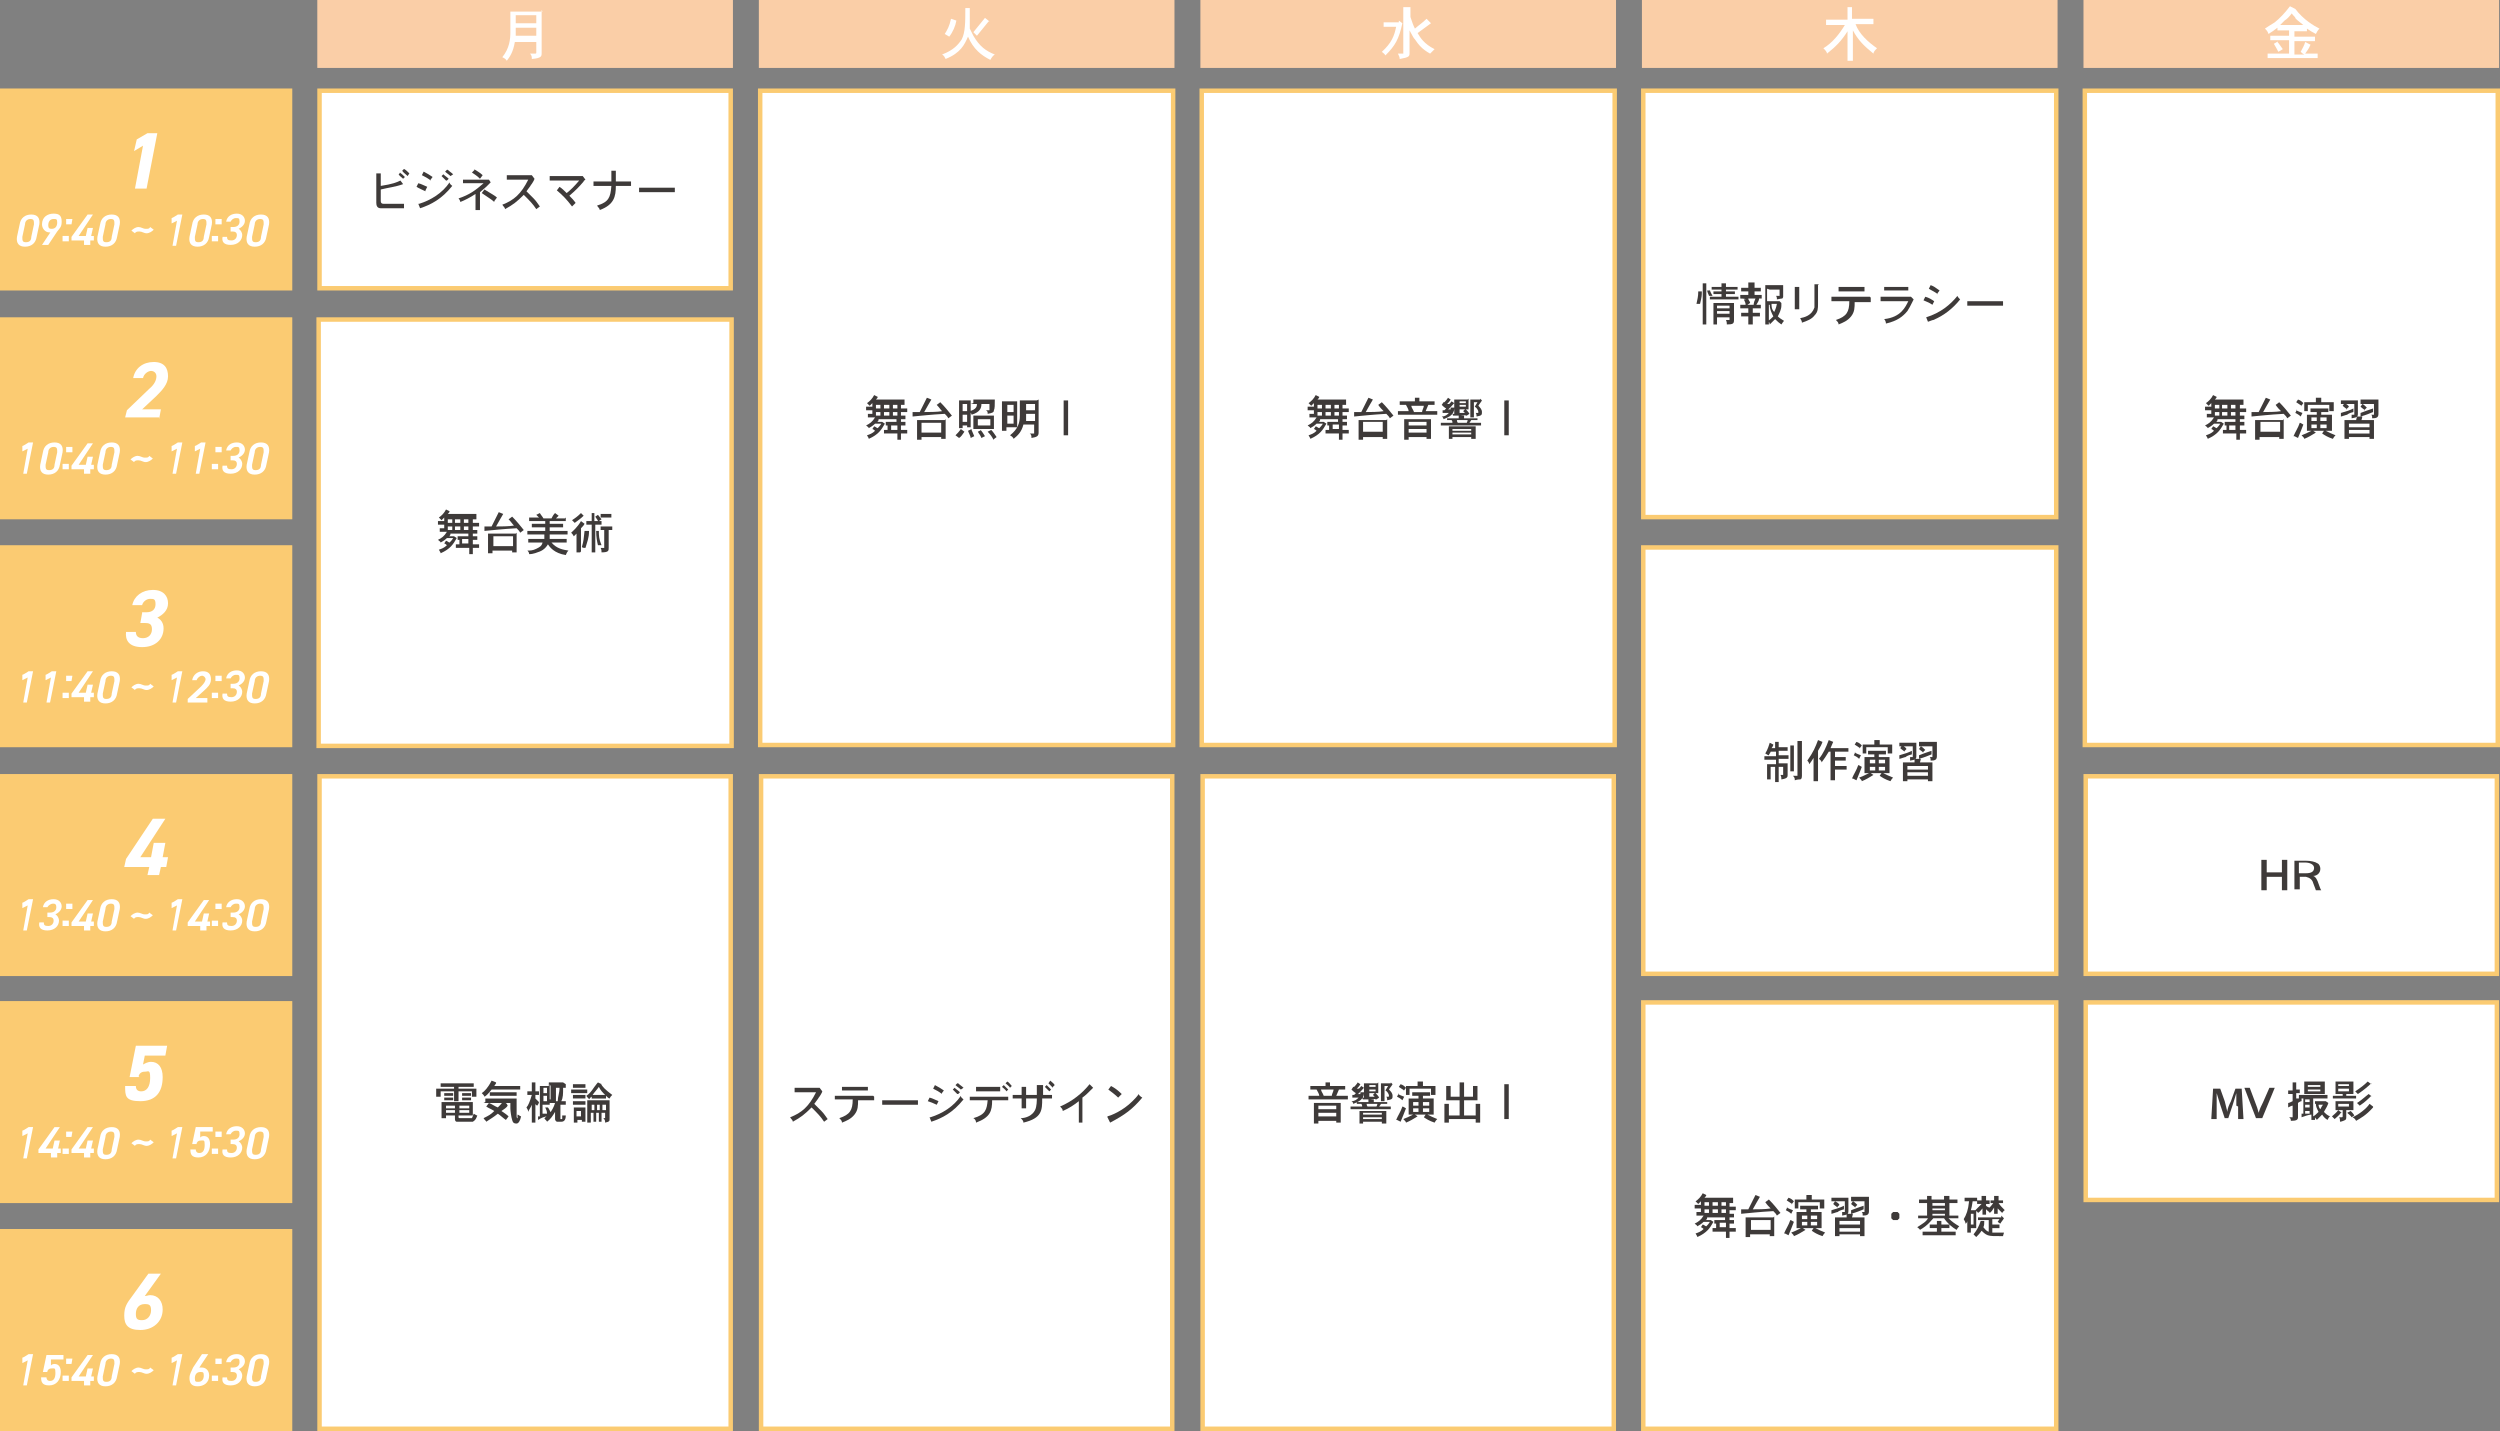 <?xml version="1.0" encoding="UTF-8"?>
<svg id="uuid-901bef3a-f597-4000-9ac7-76247e4b1e19" xmlns="http://www.w3.org/2000/svg" version="1.1" viewBox="0 0 279.7 160.1">
  <rect x="0" y="0" width="279.7" height="160.1" fill="#808080" stroke="none"/>
  <!-- Generator: Adobe Illustrator 29.3.1, SVG Export Plug-In . SVG Version: 2.1.0 Build 151)  -->
  <defs>
    <style>
      .st0 {
        fill: #3e3a39;
      }

      .st1 {
        fill: #fff;
      }

      .st2 {
        fill: #facea7;
      }

      .st3 {
        fill: #fbcb72;
      }
    </style>
  </defs>
  <g id="uuid-23f9a8e5-6368-4d67-a885-1d46e71557cf">
    <g>
      <g>
        <rect class="st1" x="35.7" y="86.8" width="46" height="73"/>
        <path class="st3" d="M81.5,87.1v72.5h-45.5v-72.5h45.5M82,86.6h-46.5v73.5h46.5v-73.5h0Z"/>
      </g>
      <rect class="st2" x="35.5" y="0" width="46.5" height="7.6"/>
      <rect class="st2" x="84.9" y="0" width="46.5" height="7.6"/>
      <rect class="st2" x="134.3" y="0" width="46.5" height="7.6"/>
      <rect class="st2" x="183.7" y="0" width="46.5" height="7.6"/>
      <rect class="st2" x="233.1" y="0" width="46.5" height="7.6"/>
      <g>
        <rect class="st1" x="35.8" y="10.2" width="46" height="22.1"/>
        <path class="st3" d="M81.5,10.4v21.6h-45.5V10.4h45.5M82,9.9h-46.5v22.6h46.5V9.9h0Z"/>
      </g>
      <path class="st1" d="M60.6,1.1v4.8c0,.4,0,.6-1.1.7,0-.2,0-.4-.2-.6h.6c0,0,.1,0,.1-.1v-1.2h-2.4c-.2,1.2-.6,1.7-.9,2.1-.1-.2-.3-.3-.5-.4.8-1,.9-2,.9-2.8,0-.2,0-.4,0-2.3h3.6ZM60,4v-.9h-2.3c0,.3,0,.6,0,.9h2.4ZM57.7,1.7v.9h2.3v-.9h-2.3Z"/>
      <path class="st1" d="M108.5.9c0,.2,0,.4,0,.6,0,.4,0,.8,0,1.7.2.4.3.6.4.8.7,1.2,1.4,1.7,2.4,2.1-.2.1-.4.4-.5.6-1-.5-1.9-1.2-2.5-2.6-.4.9-.8,1.8-2.5,2.5-.1-.2-.2-.4-.4-.5,1.3-.5,1.8-1.1,2.2-1.7.4-.8.4-1.9.4-3.5h.7,0ZM107,2.3c-.1.6-.4,1.3-.8,1.8l-.5-.3c.3-.5.5-.8.7-1.7l.6.2h0ZM110.6,2.4c-.4.5-.8,1-1.3,1.6-.1-.1-.3-.3-.4-.4.5-.6.9-1.1,1.3-1.6l.5.4h0Z"/>
      <path class="st1" d="M156.5,2.3l.4.3c-.4,1.8-.8,2.5-1.9,3.6-.1-.2-.3-.3-.4-.4,1.1-1,1.4-1.8,1.6-2.8h-1.4v-.5h1.7c0,0,0,0,0,0ZM157.8.8v1.1c.2.6.3.9.5,1.3.7-.6.8-.6,1.3-1.1l.5.5c-.4.3-.8.6-1.5,1.1.3.5.7,1.2,1.9,1.8-.2.2-.3.3-.5.5-.9-.5-1.3-1-1.7-1.6-.2-.2-.2-.3-.6-1v2.5c0,.4,0,.5-1.1.7,0-.2-.1-.4-.2-.6h.6c0,0,0,0,0,0V.8h.6Z"/>
      <path class="st1" d="M207.2.8v1.3h2.4v.6h-2c.4,1.1,1.4,2,2.4,2.7-.2.2-.4.4-.4.6-1.1-.9-1.7-1.5-2.3-2.6v3.4h-.6v-3.3c-.7,1.1-1.3,1.7-2.3,2.5,0-.2-.2-.4-.4-.6,1-.6,1.8-1.6,2.4-2.6h-2.1v-.6h2.4V.8h.6Z"/>
      <path class="st1" d="M256.8,1h0c.9,1.2,2.1,1.9,2.7,2.2-.2.2-.3.4-.4.6-.4-.2-.7-.4-1-.6v.3h-1.4v.6h2.3v.5h-2.3v1.5h1.1c-.2-.1-.3-.2-.4-.3.2-.4.4-.7.5-1.1l.6.3c-.2.5-.4.7-.6,1h1.4v.5h-5.6v-.5h2.4v-1.5h-2.1v-.5h2.1v-.6h-1.3v-.3c-.4.3-.5.4-1,.7-.1-.3-.2-.4-.4-.6.3-.2.6-.4,1.1-.7.5-.4,1.1-1,1.7-1.8l.6.3h0ZM254.8,4.7c.2.2.3.4.6.8l-.5.3c-.1-.2-.2-.4-.5-.9l.5-.3h0ZM257.7,2.8c-.5-.4-.9-.7-.9-.8,0-.1-.2-.2-.4-.5-.3.4-.5.6-.8.8-.1.1-.3.3-.5.5h2.7,0Z"/>
      <g>
        <rect class="st1" x="35.6" y="35.7" width="46.2" height="47.7"/>
        <path class="st3" d="M81.6,36v47.2h-45.7v-47.2h45.7M82.1,35.5h-46.7v48.2h46.7v-48.2h0Z"/>
      </g>
      <g>
        <rect class="st1" x="233.3" y="86.8" width="46" height="22.1"/>
        <path class="st3" d="M279.1,87.1v21.6h-45.5v-21.6h45.5M279.6,86.6h-46.5v22.6h46.5v-22.6h0Z"/>
      </g>
      <g>
        <rect class="st1" x="233.3" y="112.2" width="46" height="22.1"/>
        <path class="st3" d="M279.1,112.4v21.6h-45.5v-21.6h45.5M279.6,111.9h-46.5v22.6h46.5v-22.6h0Z"/>
      </g>
      <g>
        <rect class="st1" x="183.8" y="112.2" width="46.2" height="47.7"/>
        <path class="st3" d="M229.8,112.4v47.2h-45.7v-47.2h45.7M230.3,111.9h-46.7v48.2h46.7v-48.2h0Z"/>
      </g>
      <g>
        <rect class="st1" x="183.8" y="10.2" width="46.2" height="47.7"/>
        <path class="st3" d="M229.8,10.4v47.2h-45.7V10.4h45.7M230.3,9.9h-46.7v48.2h46.7V9.9h0Z"/>
      </g>
      <g>
        <rect class="st1" x="134.5" y="86.8" width="46" height="73"/>
        <path class="st3" d="M180.3,87.1v72.5h-45.5v-72.5h45.5M180.8,86.6h-46.5v73.5h46.5v-73.5h0Z"/>
      </g>
      <rect class="st3" x="0" y="9.9" width="32.7" height="22.6"/>
      <rect class="st3" x="0" y="35.5" width="32.7" height="22.6"/>
      <rect class="st3" x="0" y="61" width="32.7" height="22.6"/>
      <rect class="st3" x="0" y="86.6" width="32.7" height="22.6"/>
      <path class="st1" d="M16.4,21.1h-1.3l.9-4.8-1,.6.3-1.3,1.2-.7h1.1l-1.2,6.2h0Z"/>
      <g>
        <path class="st1" d="M4.1,26.5c-.1.7-.6,1.1-1.3,1.1s-1-.4-.9-1.1l.3-1.4c.1-.7.6-1.1,1.3-1.1s1,.4.9,1.1c0,0-.3,1.4-.3,1.4ZM3.4,24.5c-.3,0-.6.2-.6.6l-.3,1.4c0,.4,0,.6.4.6s.6-.2.6-.6l.3-1.4c0-.4,0-.6-.4-.6Z"/>
        <path class="st1" d="M5.8,26c-.1,0-.2,0-.3,0-.4,0-.8-.4-.8-.9,0-.8.6-1.2,1.3-1.2s.9.3.9.9-.2.7-.5,1.1l-1,1.5h-.7l1-1.5h0ZM6,24.5c-.4,0-.6.3-.6.7s.2.4.4.4c.4,0,.6-.3.6-.7s-.1-.4-.4-.4Z"/>
        <path class="st1" d="M7.6,27h-.6v-.6h.7v.6c-.1,0-.1,0-.1,0ZM8,25.1h-.6v-.6h.7s-.1.6-.1.6Z"/>
        <path class="st1" d="M10.4,24l-1.6,2.4h.8l.2-.9h.6l-.2.9h.3v.5h-.4v.5h-.7v-.5c.1,0-1.4,0-1.4,0v-.4c0,0,1.8-2.5,1.8-2.5h.6,0Z"/>
        <path class="st1" d="M13.1,26.5c-.1.7-.6,1.1-1.3,1.1s-1-.4-.9-1.1l.3-1.4c.1-.7.6-1.1,1.3-1.1s1,.4.9,1.1l-.3,1.4h0ZM12.4,24.5c-.3,0-.6.2-.6.6l-.3,1.4c0,.4,0,.6.4.6s.6-.2.6-.6l.3-1.4c0-.4,0-.6-.4-.6h0Z"/>
        <path class="st1" d="M15.6,25.9c-.2,0-.4,0-.5.2l-.4-.3c.2-.2.5-.4.8-.4s.5.2.8.2.4,0,.5-.2l.4.3c-.2.2-.5.4-.8.4s-.5-.2-.8-.2Z"/>
        <path class="st1" d="M19.9,27.5h-.6l.5-2.8-.6.3v-.6c.1,0,.7-.4.7-.4h.5l-.7,3.5h0Z"/>
        <path class="st1" d="M23.4,26.5c-.1.7-.6,1.1-1.3,1.1s-1-.4-.9-1.1l.3-1.4c.1-.7.6-1.1,1.3-1.1s1,.4.9,1.1c0,0-.3,1.4-.3,1.4ZM22.7,24.5c-.3,0-.6.2-.6.6l-.3,1.4c0,.4,0,.6.4.6s.6-.2.6-.6l.3-1.4c0-.4,0-.6-.4-.6Z"/>
        <path class="st1" d="M24.3,27h-.6v-.6h.7v.6ZM24.7,25.1h-.6v-.6h.7v.6h-.1Z"/>
        <path class="st1" d="M25.9,25.4h.2c.4,0,.7-.2.7-.6s-.1-.4-.4-.4-.5.2-.6.4h-.5c.1-.6.6-.9,1.2-.9s.9.4.9.8-.3.7-.7.9c.2.1.4.4.4.7,0,.6-.5,1.1-1.3,1.1s-1-.4-.9-.9h.5c0,.3.1.4.5.4s.6-.3.6-.6-.2-.4-.5-.4h-.2v-.5c0,0,0,0,0,0Z"/>
        <path class="st1" d="M29.8,26.5c-.1.7-.6,1.1-1.3,1.1s-1-.4-.9-1.1l.3-1.4c.1-.7.6-1.1,1.3-1.1s1,.4.9,1.1c0,0-.3,1.4-.3,1.4ZM29.1,24.5c-.3,0-.6.2-.6.6l-.3,1.4c0,.4,0,.6.4.6s.6-.2.6-.6l.3-1.4c0-.4,0-.6-.4-.6Z"/>
      </g>
      <path class="st1" d="M17.8,46.7h-3.8l.2-.8,2.5-2.4c.6-.5.8-1,.8-1.4s-.3-.6-.6-.6-.8.3-.9.8h-1.1c.2-1.1,1.1-1.8,2.3-1.8s1.6.7,1.6,1.6-.7,1.6-1.3,2.2l-1.6,1.5h2.1l-.2,1.1h0Z"/>
      <g>
        <path class="st1" d="M3.2,53h-.6l.5-2.8-.6.3v-.6c.1,0,.7-.4.7-.4h.5l-.7,3.5h0Z"/>
        <path class="st1" d="M6.7,52c-.1.7-.6,1.1-1.3,1.1s-1-.4-.9-1.1l.3-1.4c.1-.7.6-1.1,1.3-1.1s1,.4.9,1.1l-.3,1.4h0ZM6,50c-.3,0-.6.2-.6.6l-.3,1.4c0,.4,0,.6.4.6s.6-.2.6-.6l.3-1.4c0-.4,0-.6-.4-.6h0Z"/>
        <path class="st1" d="M7.6,52.5h-.6v-.6h.7v.6c-.1,0-.1,0-.1,0ZM8,50.6h-.6v-.6h.7v.6Z"/>
        <path class="st1" d="M10.4,49.6l-1.6,2.4h.8l.2-.9h.6l-.2.9h.3v.5h-.4v.5h-.7v-.5c.1,0-1.4,0-1.4,0v-.4c0,0,1.8-2.5,1.8-2.5h.6,0Z"/>
        <path class="st1" d="M13.1,52c-.1.7-.6,1.1-1.3,1.1s-1-.4-.9-1.1l.3-1.4c.1-.7.6-1.1,1.3-1.1s1,.4.9,1.1l-.3,1.4h0ZM12.4,50c-.3,0-.6.2-.6.6l-.3,1.4c0,.4,0,.6.4.6s.6-.2.6-.6l.3-1.4c0-.4,0-.6-.4-.6h0Z"/>
        <path class="st1" d="M15.5,51.5c-.2,0-.4,0-.5.2l-.4-.3c.2-.2.5-.4.8-.4s.5.2.8.2.4,0,.5-.2l.4.3c-.2.2-.5.4-.8.4s-.5-.2-.8-.2Z"/>
        <path class="st1" d="M19.9,53h-.6l.5-2.8-.6.3v-.6c.1,0,.7-.4.7-.4h.5l-.7,3.5h0Z"/>
        <path class="st1" d="M22.5,53h-.6l.5-2.8-.6.3v-.6c.1,0,.7-.4.7-.4h.5l-.7,3.5h0Z"/>
        <path class="st1" d="M24.3,52.5h-.6v-.6h.7v.6ZM24.7,50.6h-.6v-.6h.7v.6h-.1Z"/>
        <path class="st1" d="M25.9,51h.2c.4,0,.7-.2.7-.6s-.1-.4-.4-.4-.5.2-.6.4h-.5c.1-.6.6-.9,1.2-.9s.9.4.9.8-.3.7-.7.9c.2.1.4.4.4.7,0,.6-.5,1.1-1.3,1.1s-1-.4-.9-.9h.5c0,.3.1.4.5.4s.6-.3.6-.6-.2-.4-.5-.4h-.2v-.5c0,0,0,0,0,0Z"/>
        <path class="st1" d="M29.8,52c-.1.7-.6,1.1-1.3,1.1s-1-.4-.9-1.1l.3-1.4c.1-.7.6-1.1,1.3-1.1s1,.4.9,1.1l-.3,1.4ZM29.1,50c-.3,0-.6.2-.6.6l-.3,1.4c0,.4,0,.6.4.6s.6-.2.6-.6l.3-1.4c0-.4,0-.6-.4-.6Z"/>
      </g>
      <path class="st1" d="M15.9,68.5h.5c.6,0,1-.3,1-.9s-.2-.6-.6-.6-.8.3-.9.7h-1.1c.2-1,1.1-1.7,2.3-1.7s1.7.7,1.7,1.5-.6,1.3-1.2,1.6c.4.2.7.6.7,1.2,0,1.2-.9,2.1-2.4,2.1s-1.9-.8-1.8-1.7h1.1c0,.4.2.7.8.7s1-.4,1-1-.3-.7-.8-.7h-.5l.2-1.1h0Z"/>
      <g>
        <path class="st1" d="M3.2,78.6h-.6l.5-2.8-.6.3v-.6c.1,0,.7-.4.7-.4h.5l-.7,3.5h0Z"/>
        <path class="st1" d="M5.8,78.6h-.6l.5-2.8-.6.3v-.6c.1,0,.7-.4.7-.4h.5l-.7,3.5h0Z"/>
        <path class="st1" d="M7.6,78.1h-.6v-.6h.7v.6c-.1,0-.1,0-.1,0ZM8,76.2h-.6v-.6h.7s-.1.6-.1.6Z"/>
        <path class="st1" d="M10.4,75.1l-1.6,2.4h.8l.2-.9h.6l-.2.9h.3v.5h-.4v.5h-.7v-.5c.1,0-1.4,0-1.4,0v-.4c0,0,1.8-2.5,1.8-2.5h.6,0Z"/>
        <path class="st1" d="M13.1,77.6c-.1.7-.6,1.1-1.3,1.1s-1-.4-.9-1.1l.3-1.4c.1-.7.6-1.1,1.3-1.1s1,.4.9,1.1l-.3,1.4h0ZM12.4,75.6c-.3,0-.6.2-.6.6l-.3,1.4c0,.4,0,.6.4.6s.6-.2.6-.6l.3-1.4c0-.4,0-.6-.4-.6h0Z"/>
        <path class="st1" d="M15.6,77c-.2,0-.4,0-.5.2l-.4-.3c.2-.2.5-.4.8-.4s.5.2.8.2.4,0,.5-.2l.4.3c-.2.2-.5.4-.8.4s-.5-.2-.8-.2Z"/>
        <path class="st1" d="M19.9,78.6h-.6l.5-2.8-.6.3v-.6c.1,0,.7-.4.7-.4h.5l-.7,3.5h0Z"/>
        <path class="st1" d="M23.1,78.6h-2.1v-.4c0,0,1.5-1.4,1.5-1.4.3-.3.5-.6.5-.8s-.2-.4-.4-.4-.5.2-.6.5h-.5c.1-.6.6-1,1.2-1s.9.3.9.9-.4.9-.7,1.2l-1,.9h1.3v.5c0,0,0,0,0,0Z"/>
        <path class="st1" d="M24.3,78.1h-.6v-.6h.7v.6ZM24.7,76.2h-.6v-.6h.7v.6h-.1Z"/>
        <path class="st1" d="M25.9,76.5h.2c.4,0,.7-.2.7-.6s-.1-.4-.4-.4-.5.2-.6.4h-.5c.1-.6.6-.9,1.2-.9s.9.4.9.8-.3.7-.7.9c.2.1.4.4.4.7,0,.6-.5,1.1-1.3,1.1s-1-.4-.9-.9h.5c0,.3.1.4.5.4s.6-.3.6-.6-.2-.4-.5-.4h-.2v-.5c0,0,0,0,0,0Z"/>
        <path class="st1" d="M29.8,77.6c-.1.7-.6,1.1-1.3,1.1s-1-.4-.9-1.1l.3-1.4c.1-.7.6-1.1,1.3-1.1s1,.4.9,1.1l-.3,1.4ZM29.1,75.6c-.3,0-.6.2-.6.6l-.3,1.4c0,.4,0,.6.4.6s.6-.2.6-.6l.3-1.4c0-.4,0-.6-.4-.6Z"/>
      </g>
      <path class="st1" d="M18.5,91.6l-2.8,4.3h1.2l.3-1.6h1.3l-.3,1.6h.6l-.2,1.1h-.6l-.2.9h-1.3l.2-.9h-2.8l.2-.9,3-4.5h1.4Z"/>
      <g>
        <path class="st1" d="M3.2,104.1h-.6l.5-2.8-.6.3v-.6c.1,0,.7-.4.7-.4h.5l-.7,3.5h0Z"/>
        <path class="st1" d="M5.4,102.1h.2c.4,0,.7-.2.7-.6s-.2-.4-.4-.4-.5.2-.6.4h-.5c.1-.6.6-.9,1.2-.9s.9.4.9.8-.3.7-.7.9c.2.1.4.4.4.7,0,.6-.5,1.1-1.3,1.1s-1-.4-.9-.9h.5c0,.3.1.4.5.4s.6-.3.6-.6-.2-.4-.5-.4h-.2v-.5c0,0,0,0,0,0Z"/>
        <path class="st1" d="M7.6,103.6h-.6v-.6h.7v.6c-.1,0-.1,0-.1,0ZM8,101.7h-.6v-.6h.7v.6Z"/>
        <path class="st1" d="M10.4,100.7l-1.6,2.4h.8l.2-.9h.6l-.2.9h.3v.5h-.4v.5h-.7v-.5c.1,0-1.4,0-1.4,0v-.4c0,0,1.8-2.5,1.8-2.5h.6,0Z"/>
        <path class="st1" d="M13.1,103.1c-.1.7-.6,1.1-1.3,1.1s-1-.4-.9-1.1l.3-1.4c.1-.7.6-1.1,1.3-1.1s1,.4.9,1.1l-.3,1.4h0ZM12.4,101.1c-.3,0-.6.2-.6.6l-.3,1.4c0,.4,0,.6.4.6s.6-.2.6-.6l.3-1.4c0-.4,0-.6-.4-.6h0Z"/>
        <path class="st1" d="M15.5,102.6c-.2,0-.4,0-.5.2l-.4-.3c.2-.2.5-.4.8-.4s.5.2.8.2.4,0,.5-.2l.4.3c-.2.2-.5.4-.8.4s-.5-.2-.8-.2Z"/>
        <path class="st1" d="M19.9,104.1h-.6l.5-2.8-.6.3v-.6c.1,0,.7-.4.7-.4h.5l-.7,3.5h0Z"/>
        <path class="st1" d="M23.4,100.7l-1.6,2.4h.8l.2-.9h.6l-.2.9h.3v.5h-.4v.5h-.7v-.5c.1,0-1.4,0-1.4,0v-.4c0,0,1.8-2.5,1.8-2.5h.6,0Z"/>
        <path class="st1" d="M24.3,103.6h-.6v-.6h.7v.6ZM24.7,101.7h-.6v-.6h.7v.6h-.1Z"/>
        <path class="st1" d="M25.9,102.1h.2c.4,0,.7-.2.7-.6s-.1-.4-.4-.4-.5.2-.6.4h-.5c.1-.6.6-.9,1.2-.9s.9.4.9.8-.3.7-.7.9c.2.1.4.4.4.7,0,.6-.5,1.1-1.3,1.1s-1-.4-.9-.9h.5c0,.3.1.4.5.4s.6-.3.6-.6-.2-.4-.5-.4h-.2v-.5c0,0,0,0,0,0Z"/>
        <path class="st1" d="M29.8,103.1c-.1.7-.6,1.1-1.3,1.1s-1-.4-.9-1.1l.3-1.4c.1-.7.6-1.1,1.3-1.1s1,.4.9,1.1l-.3,1.4ZM29.1,101.1c-.3,0-.6.2-.6.6l-.3,1.4c0,.4,0,.6.4.6s.6-.2.6-.6l.3-1.4c0-.4,0-.6-.4-.6Z"/>
      </g>
      <rect class="st3" x="0" y="112" width="32.7" height="22.6"/>
      <path class="st1" d="M15.6,120.5h-1.1l.7-3.5h3.5l-.2,1.1h-2.3l-.2,1c.2-.1.5-.3.9-.3.8,0,1.3.6,1.3,1.7,0,1.7-.8,2.7-2.5,2.7s-1.7-.6-1.7-1.7h1.2c0,.4.2.6.6.6.6,0,1-.5,1-1.5s-.2-.7-.6-.7-.6.2-.7.5h0Z"/>
      <g>
        <path class="st1" d="M3.2,129.6h-.6l.5-2.8-.6.3v-.6c.1,0,.7-.4.7-.4h.5l-.7,3.5h0Z"/>
        <path class="st1" d="M6.7,126.1l-1.6,2.4h.8l.2-.9h.6l-.2.9h.3v.5h-.4v.5h-.7v-.5c0,0-1.4,0-1.4,0v-.4c0,0,1.8-2.5,1.8-2.5h.6Z"/>
        <path class="st1" d="M7.6,129.1h-.6v-.6h.7v.6c-.1,0-.1,0-.1,0ZM8,127.2h-.6v-.6h.7s-.1.6-.1.6Z"/>
        <path class="st1" d="M10.4,126.1l-1.6,2.4h.8l.2-.9h.6l-.2.9h.3v.5h-.4v.5h-.7v-.5c.1,0-1.4,0-1.4,0v-.4c0,0,1.8-2.5,1.8-2.5h.6,0Z"/>
        <path class="st1" d="M13.1,128.6c-.1.7-.6,1.1-1.3,1.1s-1-.4-.9-1.1l.3-1.4c.1-.7.6-1.1,1.3-1.1s1,.4.9,1.1l-.3,1.4h0ZM12.4,126.6c-.3,0-.6.2-.6.6l-.3,1.4c0,.4,0,.6.4.6s.6-.2.6-.6l.3-1.4c0-.4,0-.6-.4-.6h0Z"/>
        <path class="st1" d="M15.6,128c-.2,0-.4,0-.5.2l-.4-.3c.2-.2.5-.4.8-.4s.5.2.8.2.4,0,.5-.2l.4.3c-.2.2-.5.4-.8.4s-.5-.2-.8-.2Z"/>
        <path class="st1" d="M19.9,129.6h-.6l.5-2.8-.6.3v-.6c.1,0,.7-.4.7-.4h.5l-.7,3.5h0Z"/>
        <path class="st1" d="M22,128h-.5l.4-1.9h1.9v.5h-1.4v.7c0-.1.2-.2.4-.2.5,0,.7.4.7.9,0,.9-.5,1.5-1.3,1.5s-.9-.4-.9-.9h.6c0,.2.1.4.4.4.4,0,.6-.3.6-.9s-.1-.5-.4-.5-.4.1-.5.3h0Z"/>
        <path class="st1" d="M24.3,129.1h-.6v-.6h.7v.6ZM24.7,127.2h-.6v-.6h.7v.6h-.1Z"/>
        <path class="st1" d="M25.9,127.5h.2c.4,0,.7-.2.7-.6s-.1-.4-.4-.4-.5.2-.6.4h-.5c.1-.6.6-.9,1.2-.9s.9.4.9.8-.3.7-.7.9c.2.1.4.4.4.7,0,.6-.5,1.1-1.3,1.1s-1-.4-.9-.9h.5c0,.3.1.4.5.4s.6-.3.6-.6-.2-.4-.5-.4h-.2v-.5c0,0,0,0,0,0Z"/>
        <path class="st1" d="M29.8,128.6c-.1.7-.6,1.1-1.3,1.1s-1-.4-.9-1.1l.3-1.4c.1-.7.6-1.1,1.3-1.1s1,.4.9,1.1l-.3,1.4ZM29.1,126.6c-.3,0-.6.2-.6.6l-.3,1.4c0,.4,0,.6.4.6s.6-.2.6-.6l.3-1.4c0-.4,0-.6-.4-.6Z"/>
      </g>
      <rect class="st3" x="0" y="137.5" width="32.7" height="22.6"/>
      <path class="st1" d="M16.2,145c.2,0,.4-.1.6-.1.9,0,1.4.7,1.4,1.6,0,1.4-1.1,2.3-2.5,2.3s-1.8-.6-1.8-1.6.3-1.4.9-2.2l1.8-2.5h1.4l-1.8,2.5h0ZM15.9,147.7c.6,0,1-.5,1-1.1s-.2-.7-.7-.7c-.7,0-1,.5-1,1.1s.2.7.7.7h0Z"/>
      <g>
        <path class="st1" d="M3.2,155h-.6l.5-2.8-.6.3v-.6c.1,0,.7-.4.7-.4h.5l-.7,3.5h0Z"/>
        <path class="st1" d="M5.3,153.5h-.5l.4-1.9h1.9v.5h-1.4v.7c0-.1.2-.2.4-.2.5,0,.7.4.7.9,0,.9-.5,1.5-1.3,1.5s-.9-.4-.9-.9h.6c0,.2.1.4.4.4.4,0,.6-.3.6-.9s-.1-.5-.4-.5-.4.1-.5.3h0Z"/>
        <path class="st1" d="M7.6,154.5h-.6v-.6h.7v.6c-.1,0-.1,0-.1,0ZM8,152.6h-.6v-.6h.7s-.1.6-.1.6Z"/>
        <path class="st1" d="M10.4,151.6l-1.6,2.4h.8l.2-.9h.6l-.2.9h.3v.5h-.4v.5h-.7v-.5c.1,0-1.4,0-1.4,0v-.4c0,0,1.8-2.5,1.8-2.5h.6,0Z"/>
        <path class="st1" d="M13.1,154c-.1.7-.6,1.1-1.3,1.1s-1-.4-.9-1.1l.3-1.4c.1-.7.6-1.1,1.3-1.1s1,.4.9,1.1l-.3,1.4h0ZM12.4,152c-.3,0-.6.2-.6.6l-.3,1.4c0,.4,0,.6.4.6s.6-.2.6-.6l.3-1.4c0-.4,0-.6-.4-.6h0Z"/>
        <path class="st1" d="M15.6,153.5c-.2,0-.4,0-.5.2l-.4-.3c.2-.2.5-.4.8-.4s.5.2.8.2.4,0,.5-.2l.4.3c-.2.2-.5.4-.8.4s-.5-.2-.8-.2Z"/>
        <path class="st1" d="M19.9,155h-.6l.5-2.8-.6.3v-.6c.1,0,.7-.4.7-.4h.5l-.7,3.5h0Z"/>
        <path class="st1" d="M22.3,153c.1,0,.2,0,.3,0,.4,0,.8.3.8.9,0,.8-.6,1.2-1.3,1.2s-.9-.4-.9-.9.2-.7.4-1.2l1-1.5h.7l-1,1.5h0ZM22.2,154.6c.4,0,.6-.3.6-.7s-.1-.4-.4-.4c-.4,0-.6.3-.6.7s.1.4.4.4Z"/>
        <path class="st1" d="M24.3,154.5h-.6v-.6h.7v.6ZM24.7,152.6h-.6v-.6h.7v.6h-.1Z"/>
        <path class="st1" d="M25.9,153h.2c.4,0,.7-.2.7-.6s-.1-.4-.4-.4-.5.2-.6.4h-.5c.1-.6.6-.9,1.2-.9s.9.4.9.8-.3.7-.7.9c.2.1.4.4.4.7,0,.6-.5,1.1-1.3,1.1s-1-.4-.9-.9h.5c0,.3.1.4.5.4s.6-.3.6-.6-.2-.4-.5-.4h-.2v-.5c0,0,0,0,0,0Z"/>
        <path class="st1" d="M29.8,154c-.1.7-.6,1.1-1.3,1.1s-1-.4-.9-1.1l.3-1.4c.1-.7.6-1.1,1.3-1.1s1,.4.9,1.1l-.3,1.4ZM29.1,152c-.3,0-.6.2-.6.6l-.3,1.4c0,.4,0,.6.4.6s.6-.2.6-.6l.3-1.4c0-.4,0-.6-.4-.6Z"/>
      </g>
      <g>
        <rect class="st1" x="134.4" y="10.2" width="46.2" height="73.2"/>
        <path class="st3" d="M180.4,10.4v72.7h-45.7V10.4h45.7M180.9,9.9h-46.7v73.7h46.7V9.9h0Z"/>
      </g>
      <g>
        <rect class="st1" x="233.2" y="10.2" width="46.2" height="73.2"/>
        <path class="st3" d="M279.2,10.4v72.7h-45.7V10.4h45.7M279.7,9.9h-46.7v73.7h46.7V9.9h0Z"/>
      </g>
      <g>
        <rect class="st1" x="85.1" y="10.2" width="46.2" height="73.2"/>
        <path class="st3" d="M131,10.4v72.7h-45.7V10.4h45.7M131.5,9.9h-46.7v73.7h46.7V9.9h0Z"/>
      </g>
      <g>
        <path class="st0" d="M101.2,44.9v.4s-.4,0-.4,0v.4h.7v.4h-.7v.4h.5v.4h-.5v.3h.5v.4h-.5v.5h.7v.4h-.7v.7h-.4v-.7h-1.5v-.4h.4v-.5h-.2v-.4h1.2v-.3h-2.1.1c0,.2-.1.3-.2.3h.6s.3.2.3.2c-.4.7-.7,1.2-1.8,1.7,0-.1-.1-.2-.2-.4.3-.1.6-.2.9-.5,0,0-.2-.2-.3-.2l.2-.3c.1,0,.3.2.4.2.1-.1.3-.3.4-.5h-.7c-.2.2-.5.4-.7.5,0-.1-.2-.2-.3-.3.4-.2.7-.4,1-.9h-.8v-.4h.5v-.4h-.7v-.4h.7v-.4c0,0-.2.2-.3.3,0,0-.2-.2-.3-.3.3-.2.6-.5.8-.9l.4.2c0,.1-.1.2-.2.3h3.2,0ZM98,45.3v.4h.5v-.4h-.5ZM98,46.1v.4h.5v-.4h-.5ZM98.9,45.3v.4h.6v-.4h-.6ZM98.9,46.1v.4h.6v-.4h-.6ZM99.7,47.6v.5h.7v-.5h-.7ZM99.9,45.3v.4h.5v-.4h-.5ZM99.9,46.1v.4h.5v-.4h-.5Z"/>
        <path class="st0" d="M104.2,44.7c-.3.5-.4.7-.8,1.4.4,0,1.5,0,2-.1-.2-.2-.3-.4-.6-.7l.4-.3c.5.5.9,1,1.3,1.5l-.4.3c-.1-.2-.2-.3-.4-.5-1.7.1-2.5.2-3.6.3v-.5c.1,0,.5,0,.8,0,.2-.4.3-.6.8-1.6l.5.2h0ZM105.8,46.9v2.2h-.5v-.2h-2.2v.3h-.5v-2.2s3.1,0,3.1,0ZM103.1,47.3v1.1h2.2v-1.1h-2.2Z"/>
        <path class="st0" d="M107.9,48.3c-.2.3-.4.6-.6.7l-.4-.3c.2-.2.4-.4.6-.7l.4.3h0ZM108.6,44.8v3h-.4v-.2h-.5v.3h-.4v-3.1h1.4ZM107.7,45.2v.8h.5v-.8h-.5ZM107.7,46.4v.8h.5v-.8h-.5ZM108.7,48.1c.1.2.2.5.3.7l-.4.2c0-.2-.2-.5-.3-.8l.4-.2h0ZM108.9,45.1v-.4h2.4c0,.6,0,1-.1,1.2,0,.2-.1.3-.7.4,0-.2,0-.3-.2-.4h.4c0,0,0,0,0,0,0,0,0-.5,0-.7h-.9c0,.4-.1.9-1.1,1.2,0-.1-.1-.2-.2-.4.7-.2.8-.5.8-.8h-.7ZM111.2,46.5v1.5h-2.3v-1.5h2.3ZM109.4,46.9v.7h1.4v-.7h-1.4ZM109.7,48.1c.2.2.3.4.5.7l-.4.2c-.1-.3-.3-.5-.4-.7,0,0,.4-.2.4-.2ZM111.1,49.1c-.1-.2-.3-.5-.6-.8l.4-.2c.2.2.4.5.6.8l-.4.3h0Z"/>
        <path class="st0" d="M113.8,44.9v2.9h-1.2v.4h-.5v-3.3s1.6,0,1.6,0ZM112.7,45.3v.8h.7v-.8h-.7ZM112.7,46.5v.9h.7v-.9h-.7ZM116.2,44.7v3.7c0,.4-.2.5-.8.6,0-.2,0-.4-.2-.5h.5c0,0,0,0,0,0v-1h-1.2c-.2.8-.6,1.2-1.1,1.6,0-.1-.2-.3-.4-.4.9-.7,1.1-1.4,1.1-2.2,0-.3,0-.6,0-1.7h1.9ZM115.8,47.1v-.8h-1c0,.2,0,.5,0,.8h1.1ZM114.8,45.2v.7h1v-.7h-1Z"/>
        <path class="st0" d="M119.5,44.8v3.9h-.5v-3.9h.5Z"/>
      </g>
      <g>
        <path class="st0" d="M150.6,44.9v.4s-.4,0-.4,0v.4h.7v.4h-.7v.4h.5v.4h-.5v.3h.5v.4h-.5v.5h.7v.4h-.7v.7h-.4v-.7h-1.5v-.4h.4v-.5h-.2v-.4h1.2v-.3h-2.1.1c0,.2-.1.3-.2.3h.6s.3.2.3.2c-.4.7-.7,1.2-1.8,1.7,0-.1-.1-.2-.2-.4.3-.1.6-.2.9-.5,0,0-.2-.2-.3-.2l.2-.3c.1,0,.3.2.4.2.1-.1.3-.3.4-.5h-.7c-.2.2-.5.4-.7.5,0-.1-.2-.2-.3-.3.4-.2.7-.4,1-.9h-.8v-.4h.5v-.4h-.7v-.4h.7v-.4c0,0-.2.2-.3.3,0,0-.2-.2-.3-.3.3-.2.6-.5.8-.9l.4.2c0,.1-.1.2-.2.3h3.2,0ZM147.4,45.3v.4h.5v-.4h-.5ZM147.4,46.1v.4h.5v-.4h-.5ZM148.3,45.3v.4h.6v-.4h-.6ZM148.3,46.1v.4h.6v-.4h-.6ZM149.1,47.5v.5h.7v-.5h-.7ZM149.3,45.3v.4h.5v-.4h-.5ZM149.3,46.1v.4h.5v-.4h-.5Z"/>
        <path class="st0" d="M153.6,44.7c-.3.5-.4.7-.8,1.4.4,0,1.5,0,2-.1-.2-.2-.4-.4-.6-.7l.4-.3c.5.5.9,1,1.3,1.5l-.4.3c-.1-.2-.2-.3-.4-.5-1.7.1-2.5.2-3.6.3v-.5c.1,0,.5,0,.8,0,.2-.4.3-.6.8-1.6l.5.2h0ZM155.2,46.9v2.2h-.5v-.2h-2.2v.3h-.5v-2.2s3.1,0,3.1,0ZM152.5,47.2v1.1h2.2v-1.1h-2.2Z"/>
        <path class="st0" d="M158.8,44.5v.4h1.7v.4h-.7c-.1.2-.2.5-.3.7h1.3v.4h-4.4v-.4h1.2c0-.2-.2-.5-.3-.7h-.7v-.4h1.7v-.4h.5,0ZM160.1,46.8v2.3h-.5v-.2h-2v.3h-.5v-2.3h3,0ZM157.6,47.2v.4h2v-.4h-2ZM157.6,48v.4h2v-.4h-2ZM157.9,45.4c0,.2.2.4.3.7h.9c0-.2.2-.5.2-.7h-1.4Z"/>
        <path class="st0" d="M162.3,45.8v-.2s.4,0,.4,0c0,.2,0,.5-.3.8-.3.3-.7.4-.9.5,0,0,0-.2-.2-.3.4,0,.6-.2.8-.4-.3,0-.6,0-.7,0v-.3s.2,0,.2,0l.2-.2c-.2-.1-.4-.3-.5-.4l.2-.3h.1c0,0,.3-.3.4-.5l.3.2c-.1.2-.3.4-.4.5h.2c.1,0,.2-.2.3-.3l.3.2c-.2.2-.6.7-.7.7h.3s0,0,0,0ZM164.3,44.6v1.2h-.3c.1.1.3.3.4.5l-.3.2h-.1c0-.1-.6,0-.6,0h.4v.3h1.5v.2h-.7c0,0-.1.2-.2.3h1.3v.3h-4.5v-.3h1.3c0-.1,0-.2-.1-.3h-.5v-.2h1.3v-.3h-.6c0,.1-.1-.2-.1-.2h.2v-1.6s1.5,0,1.5,0ZM165.1,47.7v1.4h-.5v-.2h-2.1v.2h-.4v-1.4h3,0ZM162.5,48v.2h2.1v-.2h-2.1ZM162.5,48.4v.2h2.1v-.2h-2.1ZM163,47c0,0,0,.2.1.3h1c0,0,.1-.2.1-.3h-1.2ZM163.3,44.9v.2h.7v-.2h-.7ZM163.3,45.3v.2h.7v-.2h-.7ZM163.3,45.8v.4c.2,0,.4,0,.6,0l-.2-.2.2-.2h-.6ZM165.6,44.6l.2.2c-.1.2-.3.4-.4.6.2.2.4.4.4.7s0,.4-.6.5c0-.1,0-.3-.1-.4h.2c.1,0,.1,0,.1-.1,0-.2-.2-.5-.4-.6l.3-.5h-.4v1.7h-.4v-2h1.1s0,0,0,0Z"/>
        <path class="st0" d="M168.8,44.8v3.9h-.5v-3.9h.5Z"/>
      </g>
      <g>
        <path class="st0" d="M148.8,121.1v.4h1.7v.4h-.7c-.1.2-.2.5-.3.7h1.3v.4h-4.4v-.4h1.2c0-.2-.2-.5-.3-.7h-.7v-.4h1.7v-.4h.5,0ZM150,123.3v2.3h-.5v-.2h-2v.3h-.5v-2.3h3,0ZM147.5,123.7v.4h2v-.4h-2ZM147.5,124.5v.4h2v-.4h-2ZM147.8,121.9c0,.2.2.4.3.7h.9c0-.2.2-.5.2-.7h-1.4Z"/>
        <path class="st0" d="M152.2,122.4v-.2s.4,0,.4,0c0,.2,0,.5-.3.8-.3.3-.7.4-.9.5,0,0,0-.2-.2-.3.4,0,.6-.2.8-.4-.3,0-.6,0-.7,0v-.3s.2,0,.2,0l.2-.2c-.2-.1-.4-.3-.5-.4l.2-.3h.1c0,0,.3-.3.4-.5l.3.2c-.1.2-.3.4-.4.5h.2c.1,0,.2-.2.3-.3l.3.2c-.2.2-.6.7-.7.7h.3s0,0,0,0ZM154.2,121.1v1.2h-.3c.1.1.3.3.4.5l-.3.2h-.1c0-.1-.6,0-.6,0h.4v.3h1.5v.2h-.7c0,0-.1.2-.2.3h1.3v.3h-4.5v-.3h1.3c0-.1,0-.2-.1-.3h-.5v-.2h1.3v-.3h-.6c0,.1-.1-.2-.1-.2h.2v-1.6s1.5,0,1.5,0ZM155.1,124.3v1.4h-.5v-.2h-2.1v.2h-.4v-1.4h3,0ZM152.5,124.5v.2h2.1v-.2h-2.1ZM152.5,125v.2h2.1v-.2h-2.1ZM152.9,123.5c0,0,0,.2.1.3h1c0,0,.1-.2.1-.3h-1.2ZM153.2,121.4v.2h.7v-.2h-.7ZM153.2,121.9v.2h.7v-.2h-.7ZM153.2,122.3v.4c.2,0,.4,0,.6,0l-.2-.2.2-.2h-.6ZM155.6,121.1l.2.2c-.1.2-.3.4-.4.6.2.2.4.4.4.7s0,.4-.6.5c0-.1,0-.3-.1-.4h.2c.1,0,.1,0,.1-.1,0-.2-.2-.5-.4-.6l.3-.5h-.4v1.7h-.4v-2h1.1s0,0,0,0Z"/>
        <path class="st0" d="M156.2,125.3c.2-.5.5-.9.7-1.5.1,0,.2.1.4.2-.1.3-.4,1-.6,1.5l-.4-.2ZM156.4,122.4c.2.1.4.2.7.3l-.2.4c-.2-.2-.4-.3-.6-.4l.2-.4ZM157.1,122c-.3-.2-.3-.2-.6-.4l.2-.3c.3.1.4.2.6.4l-.3.4h0ZM160,122.2v.4h-.8v.3h1.2v1.8h-.7c.4.2.6.3,1.1.5-.1.1-.2.2-.3.4-.6-.2-.9-.4-1.2-.6l.2-.3h-1.2l.3.2c-.5.3-.8.5-1.3.7,0-.1-.1-.2-.3-.4.3-.1.7-.3,1.1-.5h-.5v-1.8h1.1v-.3h-.7v-.4h2,0ZM159.2,121v.5h1.4v1h-.5v-.7h-2.4v.7h-.4v-1h1.3v-.5h.5,0ZM158.1,123.3v.4h.6v-.4h-.6ZM158.1,124v.4h.6v-.4h-.6ZM159.2,123.3v.4h.7v-.4h-.7ZM159.2,124v.4h.7v-.4h-.7Z"/>
        <path class="st0" d="M163.8,121.1v1.6h1v-1.2h.5v1.6h-1.5v1.7h1.3v-1.3h.5v2.1h-.5v-.4h-3v.4h-.5v-2.1h.5v1.3h1.2v-1.7h-1.5v-1.6h.5v1.2h1v-1.6h.5Z"/>
        <path class="st0" d="M168.8,121.3v3.9h-.5v-3.9h.5Z"/>
      </g>
      <g>
        <path class="st0" d="M42.6,19.3v1.5c1.3-.2,1.8-.4,2.2-.6l.3.4c-.8.3-1.7.4-2.5.6v1.3c0,.2.1.3.3.3.2,0,.5,0,.7,0,.8,0,1.1,0,1.6,0v.5c-.3,0-.5,0-.9,0s-1.4,0-1.7,0c-.4,0-.5-.3-.5-.6v-3.3h.5ZM44.7,19.3c.2.1.4.3.6.5l-.2.2c-.2-.2-.4-.3-.5-.5,0,0,.2-.2.2-.2ZM45.5,19.6c-.2-.2-.4-.3-.5-.5l.2-.2c.2.1.4.3.6.5l-.2.3h0Z"/>
        <path class="st0" d="M47.6,21.4c-.4-.2-.7-.3-1-.5l.2-.4c.4.1.5.2,1,.4,0,0-.2.4-.2.4ZM46.9,22.8c1.3-.4,2.6-1.2,3.4-2.4,0,.2.2.3.3.4-1.2,1.5-2.4,2.1-3.6,2.5l-.2-.5ZM48.2,20.2c-.4-.3-.6-.4-1-.6l.2-.4c.4.2.7.4,1,.6l-.3.4h0ZM49.9,20.2c-.2-.2-.3-.3-.5-.5l.2-.2c.2.2.4.3.6.5l-.2.2h0ZM50.1,19c.2.2.4.3.6.5l-.3.2c-.2-.2-.4-.3-.6-.5l.2-.2h0Z"/>
        <path class="st0" d="M53.7,23.5h-.5v-1.8c-.6.4-1.2.7-1.7.9,0-.1-.1-.3-.2-.4,1.2-.4,1.9-.9,2.8-1.7h-2.3v-.4h2.9s.2.3.2.3c-.2.2-.3.3-.4.4-.1.1-.2.2-.8.7v2.2h0ZM53,18.9c.3.2.7.4,1,.7l-.3.4c-.4-.4-.5-.4-.9-.7,0,0,.3-.3.3-.3ZM55.3,22.6c-.3-.3-.7-.5-1.4-1l.3-.4c.8.5,1.2.7,1.4.9l-.3.4h0Z"/>
        <path class="st0" d="M59.5,19.6l.3.4c0,.1-.3.6-.4.7-.1.2-.3.4-.5.7.1.1.7.7.8.8.3.3.4.5.7.9l-.4.3c-.4-.6-.7-.9-1.4-1.6-.8.8-1.2,1.1-2.1,1.6,0-.2-.2-.3-.3-.5,1.3-.5,2.1-1.2,2.9-2.8h-2.4v-.5h2.7Z"/>
        <path class="st0" d="M65.2,19.7l.3.4c-.1.1-.2.1-.2.2-.5.6-.9,1-1.6,1.6.2.2.5.5.7.8l-.4.4c-.6-.8-1.1-1.3-1.7-1.8l.3-.4c.3.2.5.4.8.7.5-.4.8-.7,1.4-1.4h-3.3v-.5h3.8s0,0,0,0Z"/>
        <path class="st0" d="M68.9,19.1v1.2h1.7v.5h-1.7c0,1.2-.2,2.1-1.8,2.7,0-.2-.2-.3-.3-.5,1.3-.4,1.5-.9,1.6-2.2h-2v-.5h2v-1.2s.5,0,.5,0Z"/>
        <path class="st0" d="M75.5,21v.5h-4v-.5h4Z"/>
      </g>
      <g>
        <path class="st0" d="M53,121.2v.4h-1.7v.2h2v.9h-.5v-.6h-1.5v1.1h-.5v-1.1h-1.5v.6h-.5v-.9h2v-.2h-1.5v-.4h3.7ZM52.9,123.3v1.5h-1.6v.2c0,.1.1.1.2.1h.7c.5,0,.6,0,.6,0,0,0,.1-.2.2-.5.2.1.3.2.4.2-.2.6-.4.6-.5.7-.1,0-.6,0-.8,0-.7,0-.9,0-1,0,0,0-.2,0-.2-.3v-.4h-1v.3h-.5v-1.8h3.5ZM50.7,122.3v.3h-1v-.3h1ZM50.7,122.8v.3h-1v-.3h1ZM49.9,123.7v.3h1v-.3h-1ZM49.9,124.2v.3h1v-.3h-1ZM51.4,123.7v.3h1.1v-.3h-1.1ZM51.4,124.2v.3h1.1v-.3h-1.1ZM52.7,122.3v.3h-1v-.3h1ZM52.7,122.8v.3h-1v-.3h1Z"/>
        <path class="st0" d="M55.5,121.2l-.2.3h2.9v.4h-3.2c-.4.5-.6.7-.8.8,0-.1-.2-.3-.3-.4.3-.2.7-.6,1.1-1.4l.5.2h0ZM56.8,123.7c-.1.2-.4.4-.7.6.3.2.6.4.8.6l-.3.4c-.3-.2-.6-.5-.9-.7-.5.4-.7.5-1.3.9,0-.1-.2-.2-.3-.4.6-.3.8-.4,1.2-.8-.3-.2-.6-.3-.9-.5l.3-.4c.3.1.7.4,1,.5.2-.2.4-.4.6-.7l.4.3h0ZM54.3,123.3v-.4h3.5c0,.4,0,.7,0,.9,0,.4,0,.9,0,1.1,0,0,0,.2.1.2s0,0,0-.1c0,0,0-.1,0-.3.1,0,.3.2.4.2-.1.5-.3.8-.5.8s-.4,0-.5-.4c-.1-.3-.2-1-.2-1.3s0-.4,0-.6h-3,0ZM57.8,122.2v.4h-3v-.4h3Z"/>
        <path class="st0" d="M59.9,121.1v1h.4v.4h-.4v.4c.2.2.3.3.4.4,0,.1-.1.3-.2.4,0,0-.2-.1-.2-.2v2.1h-.4v-2c-.1.3-.3.5-.4.8,0-.2-.1-.3-.2-.5.2-.2.4-.7.6-1.4h-.5v-.4h.5v-1h.4,0ZM61.5,121.3v2.3h-.8v1h.5c0-.3-.1-.5-.2-.7h.3c.1.1.3.5.4.8l-.4.2h0c-.4,0-.8.2-1.1.4v-.4c-.1,0,.2,0,.2,0v-3.4s1.2,0,1.2,0ZM60.8,121.7v.6h.4v-.6h-.4ZM60.8,122.6v.6h.4v-.6h-.4ZM63.3,121.3v.4h-.3c0,.7,0,1.1-.2,1.5h.5v.4h-.6v.2c0,0,0,0,0,0v1.3c0,0,0,.1,0,.1.1,0,.1,0,.2,0,0,0,0-.2,0-.4.1,0,.2,0,.4,0,0,.5-.2.7-.5.7s-.4,0-.5,0c0,0-.2-.1-.2-.3v-.8c-.3.5-.5.8-.9,1.1,0-.1-.2-.2-.3-.4.3-.2.9-.7,1.2-1.7h-.7v-.4h.2v-1.5h-.2v-.4s1.6,0,1.6,0ZM62.2,121.7v1.5h.2c0-.5.2-.9.2-1.5h-.4Z"/>
        <path class="st0" d="M65.7,121.9v.4h-1.8v-.4h1.8ZM65.5,123.9v1.6h-.4v-.2h-.5v.3h-.4v-1.7h1.4,0ZM65.5,121.3v.4h-1.4v-.4h1.4ZM65.5,122.5v.4h-1.4v-.4h1.4ZM65.5,123.2v.4h-1.4v-.4h1.4ZM64.5,124.3v.6h.5v-.6h-.5ZM67.2,121.2h0c.2.4.5.7,1.3,1.3-.2.2-.2.2-.3.4-.1,0-.3-.2-.4-.3v.3h-1.6v-.2c-.1,0-.2.2-.3.3,0-.1-.2-.2-.3-.4.3-.2.5-.4.9-1,.1-.1.2-.3.4-.5l.4.2h0ZM68.2,123.1v2.1c0,.2,0,.3-.5.4,0-.2,0-.3-.2-.5h.2c0,0,0,0,0,0v-.6h-.4v1h-.3v-1h-.3v1h-.3v-1h-.3v1.1h-.4v-2.5h2.4ZM66.2,123.6v.6h.3v-.6h-.3ZM67.7,122.5c-.3-.3-.5-.5-.7-.9-.2.3-.5.6-.7.9h1.4ZM66.8,123.6v.6h.3v-.6h-.3ZM67.4,123.6v.6h.4v-.6h-.4Z"/>
      </g>
      <g>
        <rect class="st1" x="85.1" y="86.8" width="46" height="73"/>
        <path class="st3" d="M130.9,87.1v72.5h-45.5v-72.5h45.5M131.4,86.6h-46.5v73.5h46.5v-73.5h0Z"/>
      </g>
      <g>
        <path class="st0" d="M91.7,121.7l.3.4c0,.1-.3.6-.4.7-.1.2-.3.4-.5.7.1.1.7.7.8.8.3.3.4.5.7.9l-.4.3c-.4-.6-.7-.9-1.4-1.6-.8.8-1.2,1.1-2.1,1.6,0-.2-.2-.3-.3-.5,1.3-.5,2.1-1.2,2.9-2.8h-2.4v-.5h2.7s0,0,0,0Z"/>
        <path class="st0" d="M97.8,122.7v.4h-1.8c0,.6,0,1.1-.4,1.6-.4.5-.9.7-1.4.9,0-.2-.1-.3-.3-.5,1.2-.4,1.5-.9,1.5-2.1h-2v-.4h4.3,0ZM97.1,121.6v.4h-2.9v-.4h2.9Z"/>
        <path class="st0" d="M102.7,123.1v.5h-4v-.5h4Z"/>
        <path class="st0" d="M104.8,123.6c-.4-.2-.7-.3-1-.4l.2-.4c.4.1.5.2,1,.4,0,0-.2.4-.2.4ZM104.1,125c1.3-.4,2.6-1.2,3.4-2.4,0,.2.2.3.3.4-1.2,1.5-2.4,2.1-3.6,2.5,0,0-.2-.5-.2-.5ZM105.4,122.4c-.4-.3-.6-.4-1-.6l.2-.4c.4.2.7.4,1,.6l-.3.4h0ZM107.1,122.4c-.2-.2-.3-.3-.5-.5l.2-.2c.2.2.4.3.6.5l-.2.2h0ZM107.2,121.2c.2.2.4.3.6.5l-.3.2c-.2-.2-.4-.3-.6-.5l.2-.2h0Z"/>
        <path class="st0" d="M112.8,122.7v.4h-1.8c0,1.2-.2,1.9-1.8,2.5,0-.2-.1-.4-.3-.5,1.4-.4,1.5-1,1.6-2h-2v-.4h4.3ZM111.9,121.6v.5h-2.7v-.5h2.7ZM112.3,121.4c.2.2.3.3.5.5l-.2.2c-.1-.2-.3-.3-.5-.5l.2-.2ZM112.7,121c.2.1.3.3.5.5l-.2.2c-.1-.2-.3-.3-.5-.5,0,0,.2-.2.2-.2Z"/>
        <path class="st0" d="M116.7,121.4v1.1h1v.4h-1.1c0,1.3,0,2.2-2.1,2.7,0-.2-.1-.3-.3-.5.6,0,1.3-.3,1.6-.9.2-.4.2-1.1.2-1.3h-1.2v1.1h-.5v-1.1h-1v-.4h1v-.9h.5v.9h1.2v-1.1h.5ZM117.1,121.4c.2.2.4.4.5.5l-.2.2c-.2-.2-.3-.3-.5-.5,0,0,.2-.2.2-.2ZM117.8,121.7c-.1-.1-.3-.3-.5-.5l.2-.3c.2.2.4.3.5.5l-.2.2Z"/>
        <path class="st0" d="M121.2,125.6h-.5v-2.4c-.5.4-1.1.8-1.8,1.1,0-.2-.1-.3-.3-.5,1.4-.6,2.5-1.5,3.3-2.5l.4.4c-.7.7-.8.8-1.2,1.1v2.8h0Z"/>
        <path class="st0" d="M123.9,124.9c.4-.1,1.7-.6,2.8-1.7.3-.3.5-.5.7-.8,0,.1.2.3.4.4-1.1,1.3-1.9,1.9-3.6,2.8,0,0-.3-.6-.3-.6ZM125.1,122.8c-.3-.3-.7-.6-1.1-.9l.3-.4c.4.2.8.5,1.2.9l-.4.4h0Z"/>
      </g>
      <g>
        <path class="st0" d="M193.9,134.2v.4s-.4,0-.4,0v.4h.7v.4h-.7v.4h.5v.4h-.5v.3h.5v.4h-.5v.5h.7v.4h-.7v.7h-.4v-.7h-1.5v-.4h.4v-.5h-.2v-.4h1.2v-.3h-2.1.1c0,.2-.1.3-.2.3h.6s.3.2.3.2c-.4.7-.7,1.2-1.8,1.7,0-.1-.1-.2-.2-.4.3-.1.6-.2.9-.5,0,0-.2-.2-.3-.2l.2-.3c.1,0,.3.2.4.2.1-.1.3-.3.4-.5h-.7c-.2.2-.5.4-.7.5,0-.1-.2-.2-.3-.3.4-.2.7-.4,1-.9h-.8v-.4h.5v-.4h-.7v-.4h.7v-.4c0,0-.2.2-.3.3,0,0-.2-.2-.3-.3.3-.2.6-.5.8-.9l.4.2c0,.1-.1.2-.2.3h3.2,0ZM190.7,134.5v.4h.5v-.4h-.5ZM190.7,135.3v.4h.5v-.4h-.5ZM191.6,134.5v.4h.6v-.4h-.6ZM191.6,135.3v.4h.6v-.4h-.6ZM192.4,136.8v.5h.7v-.5h-.7ZM192.6,134.5v.4h.5v-.4h-.5ZM192.6,135.3v.4h.5v-.4h-.5Z"/>
        <path class="st0" d="M196.9,133.9c-.3.5-.4.7-.8,1.4.4,0,1.5,0,2-.1-.2-.2-.4-.4-.6-.7l.4-.3c.5.5.9,1,1.3,1.5l-.4.3c-.1-.2-.2-.3-.4-.5-1.7.1-2.5.2-3.6.3v-.5c.1,0,.5,0,.8,0,.2-.4.3-.6.8-1.6l.5.2h0ZM198.5,136.1v2.2h-.5v-.2h-2.2v.3h-.5v-2.2h3.1ZM195.9,136.5v1.1h2.2v-1.1h-2.2Z"/>
        <path class="st0" d="M199.6,138c.2-.5.5-.9.7-1.5.1,0,.2.1.4.2-.1.3-.4,1-.6,1.5l-.4-.2h0ZM199.9,135.1c.2.1.4.2.7.3l-.2.4c-.2-.2-.4-.3-.6-.4l.2-.4ZM200.5,134.7c-.3-.2-.3-.2-.6-.4l.2-.3c.3.1.4.2.6.4l-.3.4h0ZM203.4,134.9v.4h-.8v.3h1.2v1.8h-.7c.4.2.6.3,1.1.5-.1.1-.2.2-.3.4-.6-.2-.9-.4-1.2-.6l.2-.3h-1.2l.3.2c-.5.3-.8.5-1.3.7,0-.1-.1-.2-.3-.4.3-.1.7-.3,1.1-.5h-.5v-1.8h1.1v-.3h-.7v-.4h2,0ZM202.7,133.7v.5h1.4v1h-.5v-.7h-2.4v.7h-.4v-1h1.3v-.5h.5,0ZM201.6,136v.4h.6v-.4h-.6ZM201.6,136.7v.4h.6v-.4h-.6ZM202.6,136v.4h.7v-.4h-.7ZM202.6,136.7v.4h.7v-.4h-.7Z"/>
        <path class="st0" d="M206.3,135.3c-.4.1-.6.2-.7.3-.1,0-.6.2-.7.2v-.4c.7-.2,1-.3,1.4-.5v.4h0ZM206.8,133.9v1.6c0,.4-.2.4-.7.5,0-.1,0-.3,0-.4h.3s0,0,0,0v-1.2h-1.5v-.4h1.9ZM205.6,135.1c-.1-.1-.3-.2-.5-.4l.2-.3c.2.1.4.2.5.4l-.3.3h0ZM206.8,135.8h.5c0,.1-.1.4-.1.4h1.4v2.1h-.5v-.2h-2.3v.2h-.5v-2.1h1.3v-.4q.1,0,.2,0ZM205.8,136.6v.4h2.3v-.4h-2.3ZM205.8,137.4v.4h2.3v-.4h-2.3ZM208.5,135.3c-.5.2-.7.3-1.4.5v-.4c.5-.2.8-.3,1.4-.5v.4h0ZM207.1,133.9h2v1.6c0,.4-.2.5-.7.5,0-.2,0-.3-.1-.4h.3s0,0,0,0v-1.2h-1.5v-.4h0ZM207.6,135.1c-.1-.1-.3-.2-.5-.4l.2-.3c.1,0,.4.3.5.4l-.3.3h0Z"/>
        <path class="st0" d="M212.3,135.6l.2.2v.5l-.2.2h-.5l-.2-.2v-.5l.2-.2h.5Z"/>
        <path class="st0" d="M218.1,133.8v.4h.9v.4h-.9v1.4h1v.3h-1.1c.4.4.7.6,1.2.9-.1.1-.2.2-.3.4-.5-.3-1-.7-1.4-1.3h-1.2c-.2.2-.6.8-1.5,1.3,0-.1-.2-.2-.3-.3.6-.4,1-.6,1.2-1h-1.1v-.3h1v-1.4h-.9v-.4h.9v-.4h.5v.4h1.4v-.4h.5ZM217.2,136.6v.4h.9v.4h-.9v.4h1.6v.4h-3.7v-.4h1.6v-.4h-.8v-.4h.8v-.4h.5ZM216.2,134.6v.3h1.4v-.3h-1.4ZM216.2,135.2v.2h1.4v-.2h-1.4ZM216.2,135.8v.2h1.4v-.2h-1.4Z"/>
        <path class="st0" d="M222.2,133.8v.5h.4v.4h-.4v.2c.1.1.3.2.4.2,0,.1-.2.2-.2.3,0,0-.1,0-.2-.1v.6h-.4v-.7c-.2.2-.3.4-.5.5,0,0-.1-.2-.2-.2v1.9h-.6v.5h-.4v-1.3c0,.1-.1.3-.2.3,0-.2-.1-.3-.2-.5.3-.5.5-1,.6-2h-.5v-.4h1.4v.4h-.5c-.1.6-.1.7-.2,1h.5c.2-.2.4-.4.7-.7h-.5v-.4h.5v-.5h.4ZM220.5,135.8v1.2h.3v-1.2h-.3ZM223.9,136l.3.3c-.1.2-.3.4-.4.6,0,0-.2-.1-.3-.2l.2-.3h-.8v.6h.8v.4h-.8v.5c.3,0,.4,0,.5,0s.7,0,.8,0c0,.1-.1.3-.1.4-1.1,0-1.4,0-1.7-.1s-.6-.4-.7-.5c-.2.3-.4.5-.6.7,0,0-.2-.2-.3-.3.4-.5.6-.9.8-1.5h.4c0,.3,0,.5-.1.7.3.4.5.5.6.5v-1.3h-1.2v-.3h2.6s0,0,0,0ZM223.6,133.8v.5h.5v.3h-.5c.2.3.4.5.7.8-.1,0-.2.2-.3.3-.1-.1-.3-.3-.5-.5v.6h-.4v-.7c-.2.3-.3.5-.5.6,0-.1-.2-.2-.3-.3.3-.3.5-.5.7-.8h-.3v-.3h.4v-.5h.4Z"/>
      </g>
      <g>
        <path class="st0" d="M251,44.9v.4s-.4,0-.4,0v.4h.7v.4h-.7v.4h.5v.4h-.5v.3h.5v.4h-.5v.5h.7v.4h-.7v.7h-.4v-.7h-1.5v-.4h.4v-.5h-.2v-.4h1.2v-.3h-2.1.1c0,.2-.1.3-.2.3h.6s.3.2.3.2c-.4.7-.7,1.2-1.8,1.7,0-.1-.1-.2-.2-.4.3-.1.6-.2.9-.5,0,0-.2-.2-.3-.2l.2-.3c.1,0,.3.2.4.2.1-.1.3-.3.4-.5h-.7c-.2.2-.5.4-.7.5,0-.1-.2-.2-.3-.3.4-.2.7-.4,1-.9h-.8v-.4h.5v-.4h-.7v-.4h.7v-.4c0,0-.2.2-.3.3,0,0-.2-.2-.3-.3.3-.2.6-.5.8-.9l.4.2c0,.1-.1.2-.2.3h3.2,0ZM247.8,45.3v.4h.5v-.4h-.5ZM247.8,46.1v.4h.5v-.4h-.5ZM248.6,45.3v.4h.6v-.4h-.6ZM248.6,46.1v.4h.6v-.4h-.6ZM249.4,47.6v.5h.7v-.5h-.7ZM249.6,45.3v.4h.5v-.4h-.5ZM249.6,46.1v.4h.5v-.4h-.5Z"/>
        <path class="st0" d="M254,44.7c-.3.5-.4.7-.8,1.4.4,0,1.5,0,2-.1-.2-.2-.4-.4-.6-.7l.4-.3c.5.5.9,1,1.3,1.5l-.4.3c-.1-.2-.2-.3-.4-.5-1.7.1-2.5.2-3.6.3v-.5c.1,0,.5,0,.8,0,.2-.4.3-.6.8-1.6l.5.2h0ZM255.5,46.9v2.2h-.5v-.2h-2.2v.3h-.5v-2.2s3.1,0,3.1,0ZM252.9,47.2v1.1h2.2v-1.1h-2.2Z"/>
        <path class="st0" d="M256.6,48.8c.2-.5.5-.9.7-1.5.1,0,.2.1.4.2-.1.3-.4,1-.6,1.5,0,0-.4-.2-.4-.2ZM256.9,45.9c.2.1.4.2.7.3l-.2.4c-.2-.2-.4-.3-.6-.4l.2-.4ZM257.5,45.4c-.3-.2-.3-.2-.6-.4l.2-.3c.3.1.4.2.6.4l-.3.4h0ZM260.5,45.7v.4h-.8v.3h1.2v1.8h-.7c.4.2.6.3,1.1.5-.1.1-.2.2-.3.4-.6-.2-.9-.4-1.2-.6l.2-.3h-1.2l.3.2c-.5.3-.8.5-1.3.7,0-.1-.1-.2-.3-.4.3-.1.7-.3,1.1-.5h-.5v-1.8h1.1v-.3h-.7v-.4h2,0ZM259.7,44.5v.5h1.4v1h-.5v-.7h-2.4v.7h-.4v-1h1.3v-.5h.5,0ZM258.6,46.7v.4h.6v-.4h-.6ZM258.6,47.5v.4h.6v-.4h-.6ZM259.6,46.7v.4h.7v-.4h-.7ZM259.6,47.5v.4h.7v-.4h-.7Z"/>
        <path class="st0" d="M263.3,46.1c-.4.1-.6.2-.7.3-.1,0-.6.2-.7.2v-.4c.7-.2,1-.3,1.4-.5v.4h0ZM263.8,44.7v1.6c0,.4-.2.4-.7.5,0-.1,0-.3,0-.4h.3s0,0,0,0v-1.2h-1.5v-.4h1.9ZM262.6,45.8c-.1-.1-.3-.2-.5-.4l.2-.3c.2.1.4.2.5.4l-.3.3h0ZM263.8,46.6h.5c0,.1-.1.4-.1.4h1.4v2.1h-.5v-.2h-2.3v.2h-.5v-2.1h1.3s.1-.4.1-.4ZM262.8,47.4v.4h2.3v-.4h-2.3ZM262.8,48.1v.4h2.3v-.4h-2.3ZM265.5,46.1c-.5.2-.7.3-1.4.5v-.4c.5-.2.8-.3,1.4-.5v.4h0ZM264.1,44.7h2v1.6c0,.4-.2.5-.7.5,0-.2,0-.3-.1-.4h.3s0,0,0,0v-1.2h-1.5v-.4h0ZM264.6,45.9c-.1-.1-.3-.2-.5-.4l.2-.3c.1,0,.4.3.5.4l-.3.3h0Z"/>
      </g>
      <g>
        <path class="st0" d="M190.4,32.7c0,.3,0,.5-.2,1.3h-.4c.1-.5.2-.8.2-1.4h.4q0,0,0,0ZM190.9,31.7v4.6h-.4v-4.6s.4,0,.4,0ZM191.3,32.4c0,.2.2.5.3.7h-.4c0-.1-.2-.4-.2-.6h.3c0-.1,0-.1,0-.1ZM193.1,31.7v.4h1.3v.3h-1.3v.2h1v.3h-1v.3h1.4v.3h-3.2v-.3h1.3v-.3h-.9v-.3h.9v-.2h-1.1v-.3h1.1v-.4h.5ZM194,33.9v1.9c0,.4-.1.5-.8.5,0-.1,0-.3-.1-.5h.4s0,0,0,0v-.3h-1.4v.8h-.4v-2.4h2.3ZM192.1,34.2v.3h1.4v-.3h-1.4ZM192.1,34.8v.3h1.4v-.3h-1.4Z"/>
        <path class="st0" d="M196.3,31.6v.6h.7v.4h-.7v.4h.8v.4h-.3c0,.3-.2.5-.3.7h.5v.4h-.9v.5h.8v.4h-.8v.9h-.5v-.9h-.8v-.4h.8v-.5h-.9v-.4h.6c0-.2-.1-.4-.2-.6h.2c0-.1-.6-.1-.6-.1v-.4h.9v-.4h-.8v-.4h.8v-.6h.5,0ZM195.5,34.1h.7c0-.2.1-.5.2-.7h-.8c0,.2.2.3.2.5l-.3.2ZM197.7,32.3v1.4h1.4s.2.2.2.2c0,.1,0,.2,0,.3,0,.4-.2.8-.4,1.2.2.2.4.3.7.5-.2.2-.2.3-.3.4-.3-.2-.4-.3-.7-.6-.2.2-.3.3-.6.6,0-.2-.1-.3-.2-.4.2-.1.4-.3.6-.5-.2-.4-.4-.8-.4-1.3h-.1v2.2h-.4v-4.4h2c0,.4,0,1.2,0,1.3,0,0,0,.1-.1.2,0,0-.2,0-.6.1,0,0,0,0,0-.1,0,0,0-.2-.1-.3h.3c.1,0,.1,0,.1,0,0,0,0-.1,0-.7h-1.1,0ZM198.2,34c0,.3,0,.6.3.9.1-.2.2-.4.3-.9h-.6Z"/>
        <path class="st0" d="M201.3,32.1v2.5h-.5v-2.5h.5ZM203.4,31.9c0,1.7,0,1.8,0,2.1,0,.5,0,.9-.4,1.3-.3.4-.8.6-1.4.8,0-.2-.1-.3-.2-.5.5-.1,1.3-.3,1.6-1.2,0-.4,0-.6,0-2.6h.5,0Z"/>
        <path class="st0" d="M209.3,33.3v.5h-1.8c0,.6,0,1.1-.4,1.6-.4.5-.9.7-1.4.9,0-.2-.1-.3-.3-.5,1.2-.4,1.5-.9,1.5-2.1h-2v-.5h4.3,0ZM208.6,32.1v.5h-2.9v-.5h2.9Z"/>
        <path class="st0" d="M213.8,33.2l.3.3c-.4.8-.5,1-.7,1.3-.5.6-1.1,1.1-2.4,1.4,0-.2-.1-.4-.2-.5,1.9-.2,2.4-1.4,2.7-2h-3.1v-.5h3.5s0,0,0,0ZM213.5,32.1v.4h-2.7v-.4h2.7Z"/>
        <path class="st0" d="M216.2,34.1c-.3-.2-.5-.3-1-.5l.2-.4c.4.1.7.3,1,.5l-.2.4h0ZM215.5,35.5c1.6-.5,2.7-1.4,3.5-2.4,0,.1.2.3.3.4-.8,1-1.8,1.8-3,2.3-.1,0-.3.1-.6.2l-.2-.5h0ZM216.8,32.9c-.6-.4-.7-.4-1-.6l.2-.4c.3.1.6.3,1,.6l-.3.4h0Z"/>
        <path class="st0" d="M224.1,33.7v.5h-4v-.5h4Z"/>
      </g>
      <g>
        <rect class="st1" x="183.8" y="61.3" width="46.2" height="47.7"/>
        <path class="st3" d="M229.8,61.5v47.2h-45.7v-47.2h45.7M230.3,61h-46.7v48.2h46.7v-48.2h0Z"/>
      </g>
      <g>
        <path class="st0" d="M199,82.9v.7h1v.4h-1v.5h1.1v.4h-1.1v.5h1v1.3c0,.2,0,.4-.7.5,0-.2,0-.3-.1-.5h.3c0,0,0,0,0,0v-.9h-.5v1.7h-.4v-1.7h-.5v1.4h-.4v-1.7h1v-.5h-1.3v-.4h1.3v-.5h-.6c0,.1-.2.3-.2.4-.1,0-.2-.1-.4-.2.3-.5.4-.9.5-1.2l.4.2c0,.1-.1.3-.2.4h.4v-.7h.4,0ZM200.7,83.4v2.9h-.4v-2.9h.4ZM201.6,82.9v3.9c0,.3-.1.4-.2.4-.1,0-.3,0-.6.1,0-.2,0-.3-.2-.5h.5c0,0,0,0,0,0v-3.9h.4,0Z"/>
        <path class="st0" d="M203.4,87.4h-.5v-2.6c-.2.3-.3.5-.5.7,0-.2-.1-.3-.2-.4.7-1,.9-1.5,1.2-2.3l.5.2c-.1.3-.2.5-.5,1v3.4h0ZM206.8,83.7v.4h-1.5v.6h1.2v.4h-1.2v.6h1.3v.4h-1.3v1.2h-.5v-3.2h-.2c-.3.5-.5.8-.8,1.2,0-.2-.2-.3-.3-.4.5-.6.8-1.3,1.1-2.1l.5.2c-.1.2-.2.5-.3.7h2Z"/>
        <path class="st0" d="M207.2,87.1c.2-.5.5-.9.7-1.5.1,0,.2.1.4.2-.1.3-.4,1-.6,1.5l-.4-.2ZM207.5,84.2c.2.1.4.2.7.3l-.2.4c-.2-.2-.4-.3-.6-.4l.2-.4ZM208.1,83.7c-.3-.2-.3-.2-.6-.4l.2-.3c.3.1.4.2.6.4l-.3.4h0ZM211,84v.4h-.8v.3h1.2v1.8h-.7c.4.2.6.3,1.1.5-.1.1-.2.2-.3.4-.6-.2-.9-.4-1.2-.6l.2-.3h-1.2l.3.2c-.5.3-.8.5-1.3.7,0-.1-.1-.2-.3-.4.3-.1.7-.3,1.1-.5h-.5v-1.8h1.1v-.3h-.7v-.4h2,0ZM210.3,82.8v.5h1.4v1h-.5v-.7h-2.4v.7h-.4v-1h1.3v-.5h.5,0ZM209.2,85v.4h.6v-.4h-.6ZM209.2,85.8v.4h.6v-.4h-.6ZM210.2,85v.4h.7v-.4h-.7ZM210.2,85.8v.4h.7v-.4h-.7Z"/>
        <path class="st0" d="M213.9,84.4c-.4.1-.6.2-.7.3-.1,0-.6.2-.7.2v-.4c.7-.2,1-.3,1.4-.5v.4h0ZM214.4,83v1.6c0,.4-.2.4-.7.5,0-.1,0-.3,0-.4h.3s0,0,0,0v-1.2h-1.5v-.4h1.9ZM213.1,84.1c-.1-.1-.3-.2-.5-.4l.2-.3c.2.1.4.2.5.4l-.3.3h0ZM214.4,84.9h.5c0,.1-.1.4-.1.4h1.4v2.1h-.5v-.2h-2.3v.2h-.5v-2.1h1.3v-.4q.1,0,.2,0ZM213.4,85.7v.4h2.3v-.4h-2.3ZM213.4,86.4v.4h2.3v-.4h-2.3ZM216.1,84.4c-.5.2-.7.3-1.4.5v-.4c.5-.2.8-.3,1.4-.5v.4h0ZM214.7,83h2v1.6c0,.4-.2.5-.7.5,0-.2,0-.3-.1-.4h.3s0,0,0,0v-1.2h-1.5v-.4h0ZM215.2,84.2c-.1-.1-.3-.2-.5-.4l.2-.3c.1,0,.4.3.5.4l-.3.3h0Z"/>
      </g>
      <g>
        <path class="st0" d="M253.6,96.2v1.4h1.7v-1.4h.6v3.4h-.6v-1.5h-1.7v1.5h-.6v-3.4h.6Z"/>
        <path class="st0" d="M256.7,96.3c.3,0,.8,0,1.3,0s1,.1,1.3.3c.2.1.3.4.3.6,0,.5-.4.8-.8.8h0c.3.1.4.4.5.6.2.5.3.9.4,1h-.6c0,0-.1-.3-.3-.8-.1-.4-.4-.6-.8-.7h-.7v1.4h-.6v-3.3h0ZM257.2,97.7h.8c.6,0,.9-.2.9-.6s-.5-.6-1-.6c-.4,0-.6,0-.7,0v1.1h0Z"/>
      </g>
      <g>
        <path class="st0" d="M250.2,123.7c0-.4,0-1,0-1.4h0c-.1.4-.3.9-.4,1.3l-.5,1.5h-.4l-.5-1.5c-.1-.4-.3-.9-.4-1.3h0c0,.4,0,1,0,1.5v1.4h-.6l.2-3.4h.8l.5,1.4c.1.4.2.8.3,1.2h0c0-.4.2-.8.4-1.2l.5-1.4h.7l.2,3.4h-.6v-1.4c0,0,0,0,0,0Z"/>
        <path class="st0" d="M252.4,125.1l-1.3-3.4h.6l.6,1.6c.2.5.3.8.4,1.2h0c.1-.4.3-.8.5-1.2l.7-1.6h.6l-1.4,3.4h-.7Z"/>
        <path class="st0" d="M256.9,121v.9h.4v.4h-.4v.6h.3v-.4h3.2v.4h-1.6v2c.2-.1.4-.3.6-.5-.2-.4-.3-.6-.3-.9h-.1v-.3h1.2s.3.2.3.2c-.1.3-.2.5-.5,1,.2.2.4.4.7.5-.1,0-.2.2-.3.4-.3-.2-.4-.3-.6-.6-.2.2-.4.4-.6.6,0-.1-.2-.2-.2-.3v.3h-.4v-.6c-.3,0-.8.2-1.1.3v-.4c-.1,0,.2,0,.2,0v-1.7h-.2v.3c-.1,0-.3.1-.4.2v1.6c0,.3-.2.4-.8.4,0-.1,0-.3-.2-.4h.4c0,0,0,0,0,0v-1.3c-.1,0-.3.1-.5.2v-.5c.1,0,.3-.1.5-.2v-.8h-.5v-.4h.5v-.9h.4,0ZM260.1,121v1.4h-2.3v-1.4h2.3ZM257.9,123v.3h.5v-.3h-.5ZM257.9,123.6v.3h.5v-.3h-.5ZM257.9,124.2v.4c.2,0,.4,0,.5,0v-.3h-.5ZM258.2,121.4v.2h1.4v-.2h-1.4ZM258.2,121.9v.2h1.4v-.2h-1.4ZM259.4,123.6c0,.2.1.4.2.5.1-.2.2-.4.3-.5h-.5Z"/>
        <path class="st0" d="M261.9,124.5c-.2.3-.5.5-.7.7,0,0-.2-.2-.3-.3.2-.2.5-.4.7-.7l.4.3h0ZM263.3,121v1.4h-.8v.2h1.1v.3h-2.6v-.3h1.1v-.2h-.8v-1.4h2.1ZM263.3,123.2v1h-.8v.8c0,.1,0,.2-.1.3,0,0-.4.2-.6.2,0-.2,0-.4-.1-.5h.3c0,0,.1,0,.1-.1v-.7h-.8v-1h2.1ZM261.6,121.3v.2h1.2v-.2h-1.2ZM261.6,121.8v.3h1.2v-.3h-1.2ZM261.6,123.5v.3h1.2v-.3h-1.2ZM263,124.3c.1.1.3.3.4.5l-.3.2c-.1-.2-.3-.3-.5-.5l.4-.2ZM265.5,123.9c-.8.9-1.4,1.2-1.9,1.5-.1-.2-.2-.3-.4-.4.7-.3,1.6-1,1.9-1.5l.4.3h0ZM265.3,121.2c-.3.3-.9.8-1.5,1.2-.1-.1-.2-.2-.3-.3.6-.4,1-.7,1.4-1.1l.4.3h0ZM265.3,122.6c-.4.4-.7.7-1.3,1.1-.1-.1-.2-.2-.3-.3.2-.1.7-.5,1.3-1l.4.3Z"/>
      </g>
      <g>
        <path class="st0" d="M53.3,57.7v.4s-.4,0-.4,0v.4h.7v.4h-.7v.4h.5v.4h-.5v.3h.5v.4h-.5v.5h.7v.4h-.7v.7h-.4v-.7h-1.5v-.4h.4v-.5h-.2v-.4h1.2v-.3h-2.1.1c0,.2-.1.3-.2.3h.6s.3.2.3.2c-.4.7-.7,1.2-1.8,1.7,0-.1-.1-.2-.2-.4.3-.1.6-.2.9-.5,0,0-.2-.2-.3-.2l.2-.3c.1,0,.3.2.4.2.1-.1.3-.3.4-.5h-.7c-.2.2-.5.4-.7.5,0-.1-.2-.2-.3-.3.4-.2.7-.4,1-.9h-.8v-.4h.5v-.4h-.7v-.4h.7v-.4c0,0-.2.2-.3.3,0,0-.2-.2-.3-.3.3-.2.6-.5.8-.9l.4.2c0,.1-.1.2-.2.3h3.2,0ZM50.1,58.1v.4h.5v-.4h-.5ZM50.1,58.9v.4h.5v-.4h-.5ZM50.9,58.1v.4h.6v-.4h-.6ZM50.9,58.9v.4h.6v-.4h-.6ZM51.7,60.3v.5h.7v-.5h-.7ZM51.9,58.1v.4h.5v-.4h-.5ZM51.9,58.9v.4h.5v-.4h-.5Z"/>
        <path class="st0" d="M56.3,57.5c-.3.5-.4.7-.8,1.4.4,0,1.5,0,2-.1-.2-.2-.3-.4-.6-.7l.4-.3c.5.5.9,1,1.3,1.5l-.4.3c-.1-.2-.2-.3-.4-.5-1.7.1-2.5.2-3.6.3v-.5c.1,0,.5,0,.8,0,.2-.4.3-.6.8-1.6l.5.2h0ZM57.8,59.6v2.2h-.5v-.2h-2.2v.3h-.5v-2.2s3.1,0,3.1,0ZM55.2,60v1.1h2.2v-1.1h-2.2Z"/>
        <path class="st0" d="M63.3,57.9v.4h-1.8v.3h1.5v.4h-1.5v.4h2v.4h-2c0,.2,0,.3,0,.5h1.9v.4h-1.7c.6.7,1.3.8,1.9.9-.2.2-.2.3-.3.5-1.3-.2-1.8-.9-2-1.2-.1.2-.4.6-.9.8-.3.1-.7.3-1.2.3,0-.2-.1-.3-.2-.4.3,0,.6,0,1-.2.4-.2.6-.3.7-.7h-1.6v-.4h1.8c0-.1,0-.3,0-.5h-1.9v-.4h2v-.4h-1.5v-.4h1.5v-.3h-1.8v-.4h1.1c0,0-.2-.2-.3-.3l.4-.2c.1.2.3.4.4.6h.9c.1-.2.2-.4.4-.6l.4.3c-.1.1-.2.2-.3.3h1Z"/>
        <path class="st0" d="M64.9,61.8h-.4v-2.1c-.1.1-.2.2-.3.3-.1-.2-.2-.3-.3-.4.2-.2.7-.6,1.1-1.3l.4.3c-.1.2-.2.3-.4.5v2.6h0ZM65.3,57.7c-.3.3-.6.5-1,.8-.1-.1-.2-.2-.3-.3.3-.2.6-.4,1-.8l.3.3h0ZM65.9,59.4c0,.8-.2,1.2-.4,1.9-.2,0-.3,0-.4-.1.2-.7.2-.9.3-1.8h.5c0,0,0,0,0,0ZM66.5,57.4v.9h.4c0-.1-.2-.3-.3-.5l.3-.2c.1.1.3.4.4.5l-.3.2h.3v.4h-.7v3.1h-.4v-3.1h-.6v-.4h.6v-.9h.4,0ZM67,59.4c0,.5,0,.9.3,1.6-.1,0-.3,0-.4,0-.1-.4-.2-.9-.2-1.6h.4s0,0,0,0ZM68.5,58.9v.4h-.4v2c0,.3,0,.5-.8.5,0-.2,0-.3-.1-.5h.4s0,0,0,0v-2h-.4v-.4h1.3,0ZM68.4,57.5v.4h-1.2v-.4h1.2Z"/>
      </g>
    </g>
  </g>
</svg>